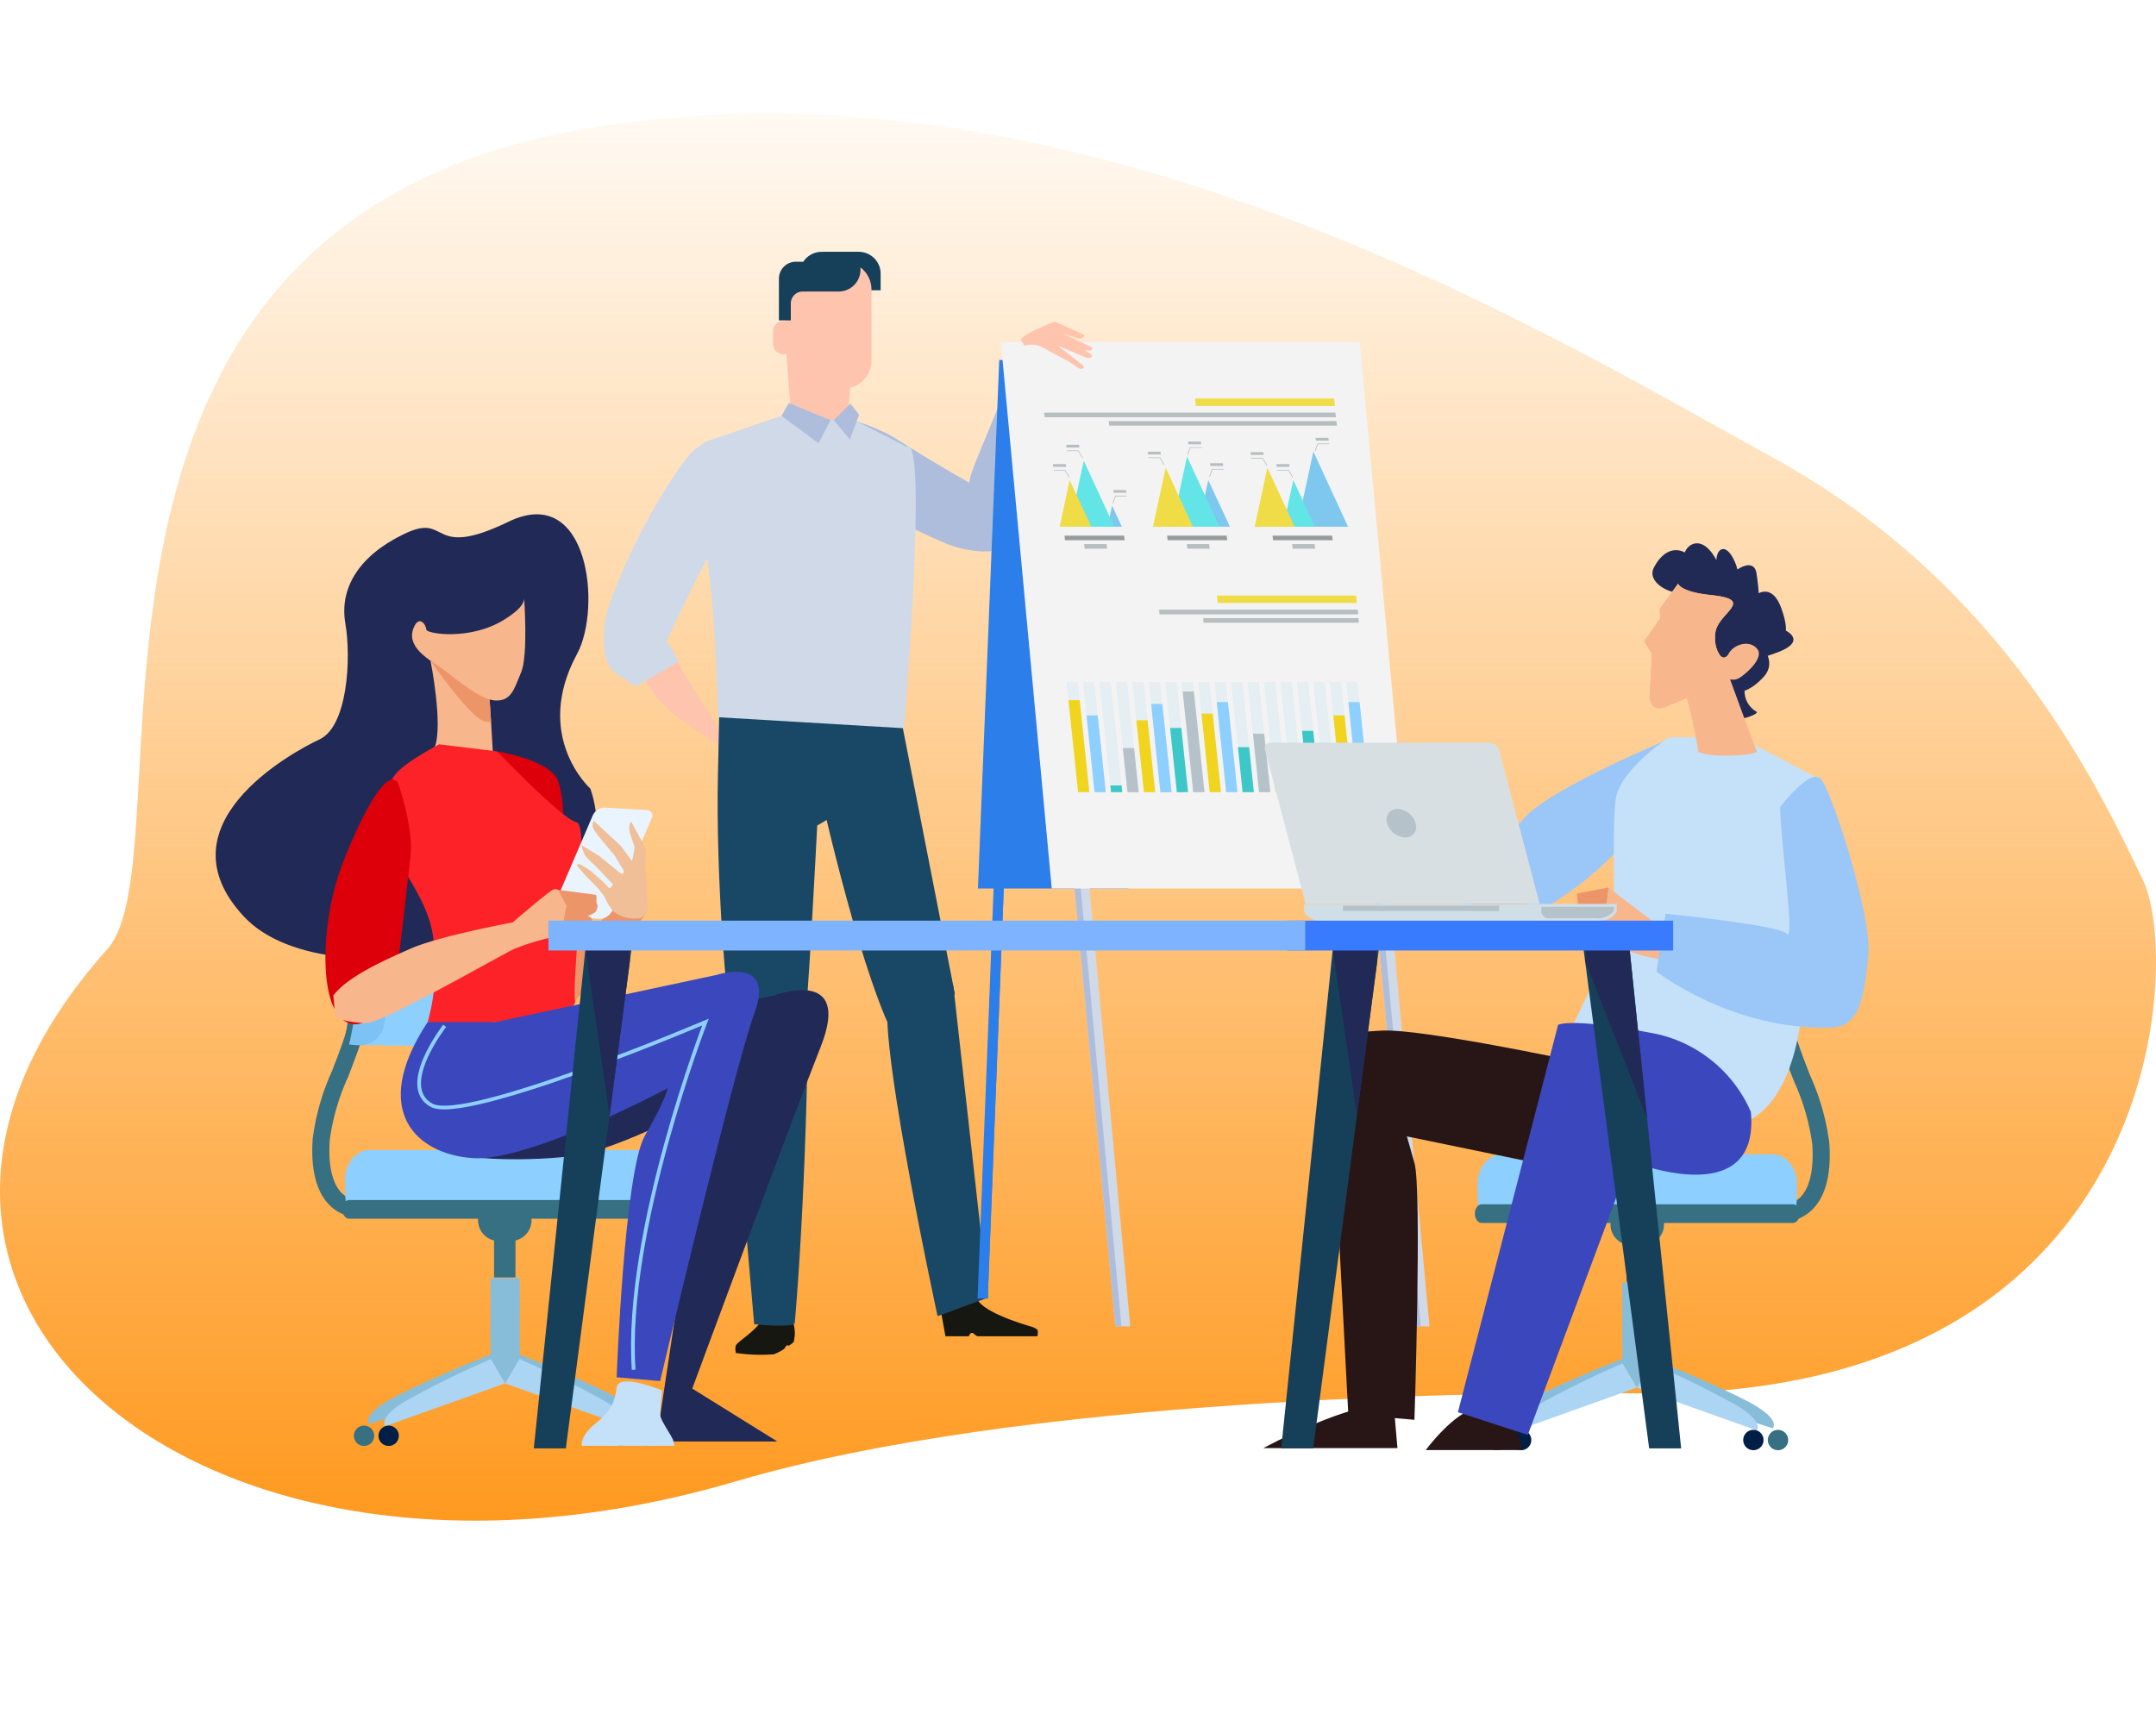 <svg xmlns="http://www.w3.org/2000/svg" xmlns:xlink="http://www.w3.org/1999/xlink" width="259" height="206" viewBox="0 0 259 206">
  <defs>
    <clipPath id="clip-path">
      <rect id="IMGP1121-1" width="259" height="206" transform="translate(456.25 4743)" fill="#212529"/>
    </clipPath>
    <linearGradient id="linear-gradient" x1="0.5" x2="0.5" y2="1" gradientUnits="objectBoundingBox">
      <stop offset="0" stop-color="#ff900a" stop-opacity="0"/>
      <stop offset="1" stop-color="#ff910d"/>
    </linearGradient>
  </defs>
  <g id="cta-case" transform="translate(-456.25 -4743)">
    <g id="マスクグループ_55" data-name="マスクグループ 55" clip-path="url(#clip-path)">
      <g id="グループ_324" data-name="グループ 324" transform="translate(-671.026 3162.467)">
        <path id="パス_436" data-name="パス 436" d="M1324.289,1747.962c-18.017-.2-73.94.368-108.652,10.581-64.364,18.937-112.465-22.587-75.487-63.937,10.334-11.556-10.994-86.32,56.517-98.441,59.262-10.636,116.088,24.248,143.724,39.429s39.019,39.667,44.329,50.712C1389.391,1696.02,1387.265,1748.68,1324.289,1747.962Z" transform="translate(0 0)" fill="url(#linear-gradient)"/>
        <g id="グループ_323" data-name="グループ 323" transform="translate(1153.186 1610.8)">
          <g id="グループ_300" data-name="グループ 300" transform="translate(46.608)">
            <g id="グループ_263" data-name="グループ 263">
              <path id="パス_438" data-name="パス 438" d="M1265.743,1645.451s-2.01,2.977,1.637,6.393c6.217,5.823,14.241,9.033,15.791,9.707s6.267,1.778,7.853-.31-3.272-5.967-3.272-5.967-5.46-3.005-10.374-6.152S1265.743,1645.451,1265.743,1645.451Z" transform="translate(-1241.904 -1626.454)" fill="#aebddc"/>
              <path id="パス_439" data-name="パス 439" d="M1307.442,1636.267s-6.027-3.014-6.529-1.506c-2.206,6.62-5.591,13.77-5.953,15.42s-.536,6.493,1.819,7.646,5.224-4.361,5.224-4.361,1.9-5.937,4.035-11.367S1307.442,1636.267,1307.442,1636.267Z" transform="translate(-1250.928 -1623.061)" fill="#aebddc"/>
              <g id="グループ_257" data-name="グループ 257">
                <path id="パス_440" data-name="パス 440" d="M1270.631,1638.421c-.146,1.742-1.083,3.253-2.068,3.323h-2.8c-.985-.07-1.922-1.581-2.067-3.323q-.346-4.311-.689-8.62c-.154-1.724.52-5.183,2.012-6.2a3.72,3.72,0,0,1,4.292,0c1.492,1.021,2.166,4.48,2.013,6.2Q1270.975,1634.11,1270.631,1638.421Z" transform="translate(-1241.229 -1619.573)" fill="#ffc4ad"/>
                <path id="パス_441" data-name="パス 441" d="M1241.692,1686.46l7.5,12.189s-11.152-5.356-10.575-10.343S1241.692,1686.46,1241.692,1686.46Z" transform="translate(-1233.783 -1638.677)" fill="#ffc4ad"/>
                <path id="パス_442" data-name="パス 442" d="M1267.222,1702.672s4.182,19.817,8.542,30.322c3.863,9.31,8.369-2.8,8.369-2.8l-7.052-36.044-11.625-.881S1264.656,1693.564,1267.222,1702.672Z" transform="translate(-1241.949 -1641.055)" fill="#194866"/>
                <path id="パス_443" data-name="パス 443" d="M1263.927,1692.824l1.427,15.435-2.014,1.184s-1.166,22.925-1.547,24.086c-2.179,6.636-7.819,2.654-8.589.442s-2.051-18.582-1.794-30.528l.256-11.946Z" transform="translate(-1237.686 -1640.513)" fill="#194866"/>
                <path id="パス_444" data-name="パス 444" d="M1272.99,1650.118l-7.478-3.814-2.009.816-5.776-.627-8.967,3.071s-1.819,2.372-.192,10.9c1.619,8.483,1.767,22.164,1.767,22.164l22.361,1.325S1275.683,1648.25,1272.99,1650.118Z" transform="translate(-1236.622 -1626.714)" fill="#cfd9e8"/>
                <path id="パス_445" data-name="パス 445" d="M1247.654,1651.215s-3.041-2.624-6.537,2.217a73.328,73.328,0,0,0-8.846,17.176c-.577,1.662-1.345,6.649.962,8.126l2.307,1.478,5.135-3-.883-1.619-.6-.738s2.691-5.912,5.576-11.267S1247.654,1651.215,1247.654,1651.215Z" transform="translate(-1231.668 -1627.997)" fill="#cfd9e8"/>
                <path id="パス_446" data-name="パス 446" d="M1268.314,1646.3l-1.444,2.762-4.457-3.264.879-1.57Z" transform="translate(-1241.056 -1626.079)" fill="#aebddc"/>
                <path id="パス_447" data-name="パス 447" d="M1273.464,1644.348l-2.014,1.986,1.944,2.336,1.111-2.978Z" transform="translate(-1243.815 -1626.117)" fill="#aebddc"/>
                <path id="パス_448" data-name="パス 448" d="M1254.552,1805.647c-.2.268-.049.977-.049.977a20.705,20.705,0,0,0,4.563.157,5.49,5.49,0,0,0,1.234-.645c.077-.049.213-.346.288-.395.138-.093.212.062.331-.02a4.017,4.017,0,0,0,.526-.407,4.113,4.113,0,0,0-.111-2.493s-2.943-1.109-3.491-.348C1256.553,1804.267,1254.982,1805.061,1254.552,1805.647Z" transform="translate(-1238.624 -1674.316)" fill="#161711"/>
                <path id="パス_449" data-name="パス 449" d="M1290.018,1800.62l.525,2.887h2.8s.154-.409.39-.409c.2,0,.459.409.731.409h7.128s.127-.608-.026-.816a2.606,2.606,0,0,0-.861-.386c-1.448-.429-5.591-1.764-6.312-3.217C1293.521,1797.319,1290.018,1800.62,1290.018,1800.62Z" transform="translate(-1249.484 -1673.205)" fill="#161711"/>
                <path id="パス_450" data-name="パス 450" d="M1261.832,1742.465a61.321,61.321,0,0,1,.8,12.534c-.085,5.2-.566,18.953-1.462,29.193-.055.627-4.872.154-4.872.154s-2.935-33.243-3.191-39.679C1253.026,1742.729,1257.985,1737.881,1261.832,1742.465Z" transform="translate(-1238.213 -1655.492)" fill="#194866"/>
                <path id="パス_451" data-name="パス 451" d="M1286.876,1745.469s-1.517-.6-5.644.595c-2.688.775,5.516,38.692,5.516,38.692l6.076-2.232-4.178-37.451Z" transform="translate(-1246.637 -1656.872)" fill="#194866"/>
                <g id="グループ_256" data-name="グループ 256" transform="translate(20.343)">
                  <path id="パス_452" data-name="パス 452" d="M1269.592,1620.1V1618.1h4.306a2.622,2.622,0,0,1,2.622,2.623v1.992h-4.306A2.621,2.621,0,0,1,1269.592,1620.1Z" transform="translate(-1263.591 -1618.104)" fill="#163f59"/>
                  <path id="長方形_199" data-name="長方形 199" d="M3.357,0H6.6A3.356,3.356,0,0,1,9.953,3.356v8.532A3.358,3.358,0,0,1,6.6,15.245H3.357A3.357,3.357,0,0,1,0,11.888V3.357A3.357,3.357,0,0,1,3.357,0Z" transform="translate(1.876 1.179)" fill="#ffc4ad"/>
                  <path id="パス_453" data-name="パス 453" d="M1267.1,1618.1a2.619,2.619,0,0,0-2.193,1.187h-.9a2.03,2.03,0,0,0-2.031,2.031v5.018h1.429v-2.04a1.431,1.431,0,0,1,1.43-1.429h4.316a2.622,2.622,0,0,0,2.622-2.622V1618.1Z" transform="translate(-1261.265 -1618.104)" fill="#163f59"/>
                  <path id="パス_454" data-name="パス 454" d="M1263.543,1631.292a1.243,1.243,0,0,0-1.244-1.243h-.1a1.243,1.243,0,0,0-1.244,1.243v1.511a1.244,1.244,0,0,0,1.244,1.244h.1a1.244,1.244,0,0,0,1.138-.741" transform="translate(-1260.953 -1621.751)" fill="#ffc4ad"/>
                </g>
              </g>
              <g id="グループ_261" data-name="グループ 261" transform="translate(44.922 10.837)">
                <g id="グループ_258" data-name="グループ 258" transform="translate(0 8.631)">
                  <path id="パス_455" data-name="パス 455" d="M1301.584,1649.17l-1.1-3.041-4.15,106.294h1.219Z" transform="translate(-1296.335 -1646.129)" fill="#2c7eea"/>
                  <path id="パス_456" data-name="パス 456" d="M1297.37,1753.212h.5l4.031-103.253-.451-1.246Z" transform="translate(-1296.651 -1646.918)" fill="#2c7eea"/>
                </g>
                <path id="パス_457" data-name="パス 457" d="M1314.476,1700.309H1296.39l2.563-63.509h18.086Z" transform="translate(-1296.352 -1634.649)" fill="#2c7eea"/>
                <g id="グループ_259" data-name="グループ 259" transform="translate(46.555 52.614)">
                  <path id="パス_458" data-name="パス 458" d="M1363.352,1711.323l1.619-1.879,6.11,65.66h-1.794Z" transform="translate(-1363.352 -1709.444)" fill="#cfd9e8"/>
                  <path id="パス_459" data-name="パス 459" d="M1370.022,1775.591h-.735l-5.935-63.781.663-.77Z" transform="translate(-1363.352 -1709.931)" fill="#aebddc"/>
                </g>
                <g id="グループ_260" data-name="グループ 260" transform="translate(10.61 52.614)">
                  <path id="パス_460" data-name="パス 460" d="M1311.609,1711.323l1.619-1.879,6.11,65.66h-1.794Z" transform="translate(-1311.609 -1709.444)" fill="#cfd9e8"/>
                  <path id="パス_461" data-name="パス 461" d="M1318.28,1775.591h-.736l-5.935-63.781.664-.77Z" transform="translate(-1311.609 -1709.931)" fill="#aebddc"/>
                </g>
                <path id="パス_462" data-name="パス 462" d="M1306.47,1699.363h43.11l-6.109-65.659h-43.112Z" transform="translate(-1297.564 -1633.704)" fill="#f3f3f3"/>
              </g>
              <g id="グループ_262" data-name="グループ 262" transform="translate(50.135 8.369)">
                <path id="パス_463" data-name="パス 463" d="M1303.867,1632.469c.425.623.37.6.37.6a2.788,2.788,0,0,1,1.759,0c.423.165,1.685.871,1.685.871l1.885,1.027.835.546s.449.345.628.336c.514-.025.3-.4.3-.4l-3.059-2.394,3.429,1.452s.471.112.615-.1,0-.263,0-.263l-3.49-2.543,1.855.552s.463.1.614-.094c.165-.213.217-.267.217-.267l-3.616-1.637S1303.442,1631.845,1303.867,1632.469Z" transform="translate(-1303.839 -1630.152)" fill="#ffc4ad"/>
                <path id="パス_464" data-name="パス 464" d="M1310.908,1633.173l2.474.883a2.158,2.158,0,0,0,.853.225.345.345,0,0,0,.348-.356l-3.6-1.691Z" transform="translate(-1305.997 -1630.788)" fill="#ffc4ad"/>
              </g>
            </g>
            <g id="グループ_268" data-name="グループ 268" transform="translate(55.606 51.678)">
              <g id="グループ_267" data-name="グループ 267">
                <g id="グループ_266" data-name="グループ 266">
                  <g id="グループ_264" data-name="グループ 264">
                    <path id="パス_465" data-name="パス 465" d="M1360.08,1692.5h1.348l1.393,13.246h-1.348Z" transform="translate(-1326.483 -1692.497)" fill="#e4eef3"/>
                    <path id="パス_466" data-name="パス 466" d="M1357.236,1692.5h1.349l1.392,13.246h-1.348Z" transform="translate(-1325.614 -1692.497)" fill="#e4eef3"/>
                    <path id="パス_467" data-name="パス 467" d="M1354.392,1692.5h1.347l1.392,13.246h-1.347Z" transform="translate(-1324.746 -1692.497)" fill="#e4eef3"/>
                    <path id="パス_468" data-name="パス 468" d="M1351.545,1692.5h1.347l1.392,13.246h-1.348Z" transform="translate(-1323.877 -1692.497)" fill="#e4eef3"/>
                    <path id="パス_469" data-name="パス 469" d="M1348.7,1692.5h1.348l1.393,13.246h-1.349Z" transform="translate(-1323.008 -1692.497)" fill="#e4eef3"/>
                    <path id="パス_470" data-name="パス 470" d="M1345.853,1692.5h1.348l1.392,13.246h-1.348Z" transform="translate(-1322.138 -1692.497)" fill="#e4eef3"/>
                    <path id="パス_471" data-name="パス 471" d="M1343.009,1692.5h1.35l1.392,13.246h-1.35Z" transform="translate(-1321.27 -1692.497)" fill="#e4eef3"/>
                    <path id="パス_472" data-name="パス 472" d="M1340.166,1692.5h1.347l1.392,13.246h-1.348Z" transform="translate(-1320.402 -1692.497)" fill="#e4eef3"/>
                    <path id="パス_473" data-name="パス 473" d="M1337.321,1692.5h1.348l1.392,13.246h-1.348Z" transform="translate(-1319.534 -1692.497)" fill="#e4eef3"/>
                    <path id="パス_474" data-name="パス 474" d="M1334.474,1692.5h1.348l1.392,13.246h-1.348Z" transform="translate(-1318.664 -1692.497)" fill="#e4eef3"/>
                    <path id="パス_475" data-name="パス 475" d="M1331.629,1692.5h1.347l1.393,13.246h-1.348Z" transform="translate(-1317.796 -1692.497)" fill="#e4eef3"/>
                    <path id="パス_476" data-name="パス 476" d="M1328.786,1692.5h1.346l1.392,13.246h-1.346Z" transform="translate(-1316.928 -1692.497)" fill="#e4eef3"/>
                    <path id="パス_477" data-name="パス 477" d="M1325.938,1692.5h1.349l1.392,13.246h-1.349Z" transform="translate(-1316.058 -1692.497)" fill="#e4eef3"/>
                    <path id="パス_478" data-name="パス 478" d="M1323.093,1692.5h1.348l1.392,13.246h-1.348Z" transform="translate(-1315.189 -1692.497)" fill="#e4eef3"/>
                    <path id="パス_479" data-name="パス 479" d="M1320.25,1692.5h1.349l1.392,13.246h-1.348Z" transform="translate(-1314.321 -1692.497)" fill="#e4eef3"/>
                    <path id="パス_480" data-name="パス 480" d="M1317.4,1692.5h1.349l1.393,13.246H1318.8Z" transform="translate(-1313.452 -1692.497)" fill="#e4eef3"/>
                    <path id="パス_481" data-name="パス 481" d="M1314.56,1692.5h1.346l1.392,13.246h-1.346Z" transform="translate(-1312.584 -1692.497)" fill="#e4eef3"/>
                    <path id="パス_482" data-name="パス 482" d="M1311.715,1692.5h1.347l1.392,13.246h-1.347Z" transform="translate(-1311.715 -1692.497)" fill="#e4eef3"/>
                  </g>
                  <g id="グループ_265" data-name="グループ 265" transform="translate(0.23 1.152)">
                    <path id="パス_483" data-name="パス 483" d="M1360.447,1695.978h1.348l1.138,10.827h-1.348Z" transform="translate(-1326.824 -1694.712)" fill="#8dcfff"/>
                    <path id="パス_484" data-name="パス 484" d="M1357.844,1698.283h1.348l.97,9.226h-1.349Z" transform="translate(-1326.03 -1695.416)" fill="#f0d41d"/>
                    <path id="パス_485" data-name="パス 485" d="M1355.614,1704.111h1.347l.544,5.178h-1.346Z" transform="translate(-1325.349 -1697.195)" fill="#b6c2c9"/>
                    <path id="パス_486" data-name="パス 486" d="M1352.434,1700.954h1.347l.775,7.371h-1.348Z" transform="translate(-1324.378 -1696.231)" fill="#3dc7c9"/>
                    <path id="パス_487" data-name="パス 487" d="M1350.392,1708.582h1.348l.218,2.072h-1.349Z" transform="translate(-1323.755 -1698.56)" fill="#8dcfff"/>
                    <path id="パス_488" data-name="パス 488" d="M1347.073,1704.1h1.348l.545,5.183h-1.348Z" transform="translate(-1322.741 -1697.193)" fill="#f0d41d"/>
                    <path id="パス_489" data-name="パス 489" d="M1343.949,1701.45h1.35l.738,7.026h-1.35Z" transform="translate(-1321.787 -1696.382)" fill="#b6c2c9"/>
                    <path id="パス_490" data-name="パス 490" d="M1341.351,1703.772h1.347l.569,5.413h-1.348Z" transform="translate(-1320.994 -1697.091)" fill="#3dc7c9"/>
                    <path id="パス_491" data-name="パス 491" d="M1337.687,1695.978h1.347l1.138,10.827h-1.348Z" transform="translate(-1319.875 -1694.712)" fill="#8dcfff"/>
                    <path id="パス_492" data-name="パス 492" d="M1335.049,1697.968h1.348l.993,9.445h-1.348Z" transform="translate(-1319.07 -1695.319)" fill="#f0d41d"/>
                    <path id="パス_493" data-name="パス 493" d="M1331.8,1694.155h1.347l1.271,12.094h-1.348Z" transform="translate(-1318.079 -1694.155)" fill="#b6c2c9"/>
                    <path id="パス_494" data-name="パス 494" d="M1329.623,1700.456h1.346l.811,7.716h-1.346Z" transform="translate(-1317.413 -1696.079)" fill="#3dc7c9"/>
                    <path id="パス_495" data-name="パス 495" d="M1326.339,1696.309h1.349l1.114,10.6h-1.349Z" transform="translate(-1316.41 -1694.813)" fill="#8dcfff"/>
                    <path id="パス_496" data-name="パス 496" d="M1323.791,1699.13h1.348l.908,8.637H1324.7Z" transform="translate(-1315.632 -1695.674)" fill="#f0d41d"/>
                    <path id="パス_497" data-name="パス 497" d="M1321.452,1703.937h1.349l.556,5.3h-1.348Z" transform="translate(-1314.918 -1697.142)" fill="#b6c2c9"/>
                    <path id="パス_498" data-name="パス 498" d="M1319.287,1710.4h1.349l.085.807h-1.349Z" transform="translate(-1314.257 -1699.116)" fill="#3dc7c9"/>
                    <path id="パス_499" data-name="パス 499" d="M1315.17,1698.3h1.347l.968,9.214h-1.346Z" transform="translate(-1313 -1695.421)" fill="#8dcfff"/>
                    <path id="パス_500" data-name="パス 500" d="M1312.047,1695.648h1.347l1.162,11.056h-1.347Z" transform="translate(-1312.047 -1694.611)" fill="#f0d41d"/>
                  </g>
                </g>
              </g>
            </g>
            <g id="グループ_299" data-name="グループ 299" transform="translate(52.914 17.616)">
              <path id="パス_501" data-name="パス 501" d="M1307.907,1646.465h34.985l-.068-.554h-34.986Z" transform="translate(-1307.839 -1644.21)" fill="#b7bec0"/>
              <path id="パス_502" data-name="パス 502" d="M1319.071,1647.923h27.355l-.068-.553H1319Z" transform="translate(-1311.248 -1644.655)" fill="#b7bec0"/>
              <g id="グループ_269" data-name="グループ 269" transform="translate(27.434 16.479)">
                <path id="パス_503" data-name="パス 503" d="M1347.4,1667.739h7.16l-.068-.554h-7.159Z" transform="translate(-1347.331 -1667.185)" fill="#969c9e"/>
                <path id="パス_504" data-name="パス 504" d="M1350.793,1669.2h2.693l-.068-.554h-2.693Z" transform="translate(-1348.367 -1667.63)" fill="#b7bec0"/>
              </g>
              <path id="パス_505" data-name="パス 505" d="M1334.038,1644.362h16.71l-.11-.9h-16.71Z" transform="translate(-1315.805 -1643.462)" fill="#f0dc46"/>
              <path id="パス_506" data-name="パス 506" d="M1327.768,1680.549h23.867l-.047-.553h-23.866Z" transform="translate(-1313.91 -1654.617)" fill="#b7bec0"/>
              <path id="パス_507" data-name="パス 507" d="M1335.383,1682.005h18.661l-.046-.553h-18.662Z" transform="translate(-1316.235 -1655.062)" fill="#b7bec0"/>
              <path id="パス_508" data-name="パス 508" d="M1337.825,1678.445h16.71l-.11-.9h-16.71Z" transform="translate(-1316.961 -1653.869)" fill="#f0dc46"/>
              <g id="グループ_276" data-name="グループ 276" transform="translate(24.779 4.732)">
                <g id="グループ_270" data-name="グループ 270" transform="translate(7.74 0.68)">
                  <path id="パス_509" data-name="パス 509" d="M1354.73,1652.187l.3-.854h1.344l-.01-.08h-1.395l-.007.023-.309.877Z" transform="translate(-1354.652 -1651.253)" fill="#b7bec0"/>
                </g>
                <g id="グループ_271" data-name="グループ 271" transform="translate(7.824)">
                  <path id="パス_510" data-name="パス 510" d="M1354.814,1650.607h1.544l-.04-.333h-1.544Z" transform="translate(-1354.773 -1650.274)" fill="#b7bec0"/>
                </g>
                <g id="グループ_272" data-name="グループ 272" transform="translate(3.197 3.838)">
                  <path id="パス_511" data-name="パス 511" d="M1349.976,1656.733l-.509-.853h-1.345l-.01-.081h1.4l.014.023.523.876Z" transform="translate(-1348.112 -1655.799)" fill="#b7bec0"/>
                </g>
                <g id="グループ_273" data-name="グループ 273" transform="translate(3.114 3.158)">
                  <path id="パス_512" data-name="パス 512" d="M1349.578,1655.152h-1.545l-.041-.332h1.545Z" transform="translate(-1347.992 -1654.821)" fill="#b7bec0"/>
                </g>
                <g id="グループ_274" data-name="グループ 274" transform="translate(0.084 2.398)">
                  <path id="パス_513" data-name="パス 513" d="M1345.494,1654.659l-.509-.854h-1.345l-.01-.081h1.4l.013.023.524.877Z" transform="translate(-1343.63 -1653.725)" fill="#b7bec0"/>
                </g>
                <g id="グループ_275" data-name="グループ 275" transform="translate(0 1.718)">
                  <path id="パス_514" data-name="パス 514" d="M1345.1,1653.08h-1.545l-.041-.332h1.545Z" transform="translate(-1343.51 -1652.747)" fill="#b7bec0"/>
                </g>
                <path id="パス_515" data-name="パス 515" d="M1353.538,1652.625l-.976,4.523-.976,4.524h6.125l-2.086-4.524Z" transform="translate(-1345.976 -1650.992)" fill="#7ec8ef" style="mix-blend-mode: multiply;isolation: isolate"/>
                <path id="パス_516" data-name="パス 516" d="M1350.4,1657.574l-.605,2.8-.605,2.8h3.8l-1.293-2.8Z" transform="translate(-1345.245 -1652.503)" fill="#63e4e6" style="mix-blend-mode: multiply;isolation: isolate"/>
                <path id="パス_517" data-name="パス 517" d="M1345.776,1655.452l-.764,3.542-.764,3.541h4.794l-1.633-3.541Z" transform="translate(-1343.735 -1651.855)" fill="#f0dc46" style="mix-blend-mode: multiply;isolation: isolate"/>
              </g>
              <g id="グループ_277" data-name="グループ 277" transform="translate(14.772 16.479)">
                <path id="パス_518" data-name="パス 518" d="M1329.172,1667.739h7.161l-.068-.554h-7.16Z" transform="translate(-1329.105 -1667.185)" fill="#969c9e"/>
                <path id="パス_519" data-name="パス 519" d="M1332.568,1669.2h2.693l-.068-.554H1332.5Z" transform="translate(-1330.141 -1667.63)" fill="#b7bec0"/>
              </g>
              <g id="グループ_287" data-name="グループ 287" transform="translate(12.444 5.175)">
                <g id="グループ_280" data-name="グループ 280" transform="translate(4.754)">
                  <g id="グループ_278" data-name="グループ 278" transform="translate(0 0.681)">
                    <path id="パス_520" data-name="パス 520" d="M1332.674,1652.825l.3-.853h1.344l-.01-.08h-1.395l-.009.022-.308.878Z" transform="translate(-1332.598 -1651.892)" fill="#b7bec0"/>
                  </g>
                  <g id="グループ_279" data-name="グループ 279" transform="translate(0.084)">
                    <path id="パス_521" data-name="パス 521" d="M1332.759,1651.245h1.544l-.041-.333h-1.544Z" transform="translate(-1332.718 -1650.912)" fill="#b7bec0"/>
                  </g>
                </g>
                <g id="グループ_283" data-name="グループ 283" transform="translate(7.401 2.604)">
                  <g id="グループ_281" data-name="グループ 281" transform="translate(0 0.681)">
                    <path id="パス_522" data-name="パス 522" d="M1336.485,1656.574l.3-.854h1.344l-.01-.08h-1.394l-.008.023-.309.876Z" transform="translate(-1336.407 -1655.641)" fill="#b7bec0"/>
                  </g>
                  <g id="グループ_282" data-name="グループ 282" transform="translate(0.085)">
                    <path id="パス_523" data-name="パス 523" d="M1336.57,1654.993h1.544l-.041-.333h-1.543Z" transform="translate(-1336.53 -1654.661)" fill="#b7bec0"/>
                  </g>
                </g>
                <g id="グループ_286" data-name="グループ 286" transform="translate(0 1.22)">
                  <g id="グループ_284" data-name="グループ 284" transform="translate(0.084 0.679)">
                    <path id="パス_524" data-name="パス 524" d="M1327.738,1654.58l-.509-.854h-1.345l-.01-.08h1.4l.014.023.523.877Z" transform="translate(-1325.874 -1653.646)" fill="#b7bec0"/>
                  </g>
                  <g id="グループ_285" data-name="グループ 285">
                    <path id="パス_525" data-name="パス 525" d="M1327.339,1653h-1.545l-.041-.332h1.545Z" transform="translate(-1325.754 -1652.668)" fill="#b7bec0"/>
                  </g>
                </g>
                <path id="パス_526" data-name="パス 526" d="M1335.688,1657.574l-.6,2.8-.6,2.8h3.8l-1.293-2.8Z" transform="translate(-1328.418 -1652.946)" fill="#7ec8ef" style="mix-blend-mode: multiply;isolation: isolate"/>
                <path id="パス_527" data-name="パス 527" d="M1331.751,1653.508l-.91,4.216-.909,4.217h5.708l-1.945-4.217Z" transform="translate(-1327.029 -1651.705)" fill="#63e4e6" style="mix-blend-mode: multiply;isolation: isolate"/>
                <path id="パス_528" data-name="パス 528" d="M1328.19,1655.452l-.764,3.542-.763,3.541h4.794l-1.633-3.541Z" transform="translate(-1326.031 -1652.299)" fill="#f0dc46" style="mix-blend-mode: multiply;isolation: isolate"/>
              </g>
              <g id="グループ_288" data-name="グループ 288" transform="translate(2.444 16.479)">
                <path id="パス_529" data-name="パス 529" d="M1311.426,1667.739h7.16l-.068-.554h-7.16Z" transform="translate(-1311.358 -1667.185)" fill="#969c9e"/>
                <path id="パス_530" data-name="パス 530" d="M1314.821,1669.2h2.692l-.068-.554h-2.692Z" transform="translate(-1312.395 -1667.63)" fill="#b7bec0"/>
              </g>
              <g id="グループ_298" data-name="グループ 298" transform="translate(1.048 5.563)">
                <g id="グループ_291" data-name="グループ 291" transform="translate(7.169 5.43)">
                  <g id="グループ_289" data-name="グループ 289" transform="translate(0 0.68)">
                    <path id="パス_531" data-name="パス 531" d="M1319.744,1661.2l.3-.853h1.344l-.01-.08h-1.394l-.009.022-.308.876Z" transform="translate(-1319.668 -1660.267)" fill="#b7bec0"/>
                  </g>
                  <g id="グループ_290" data-name="グループ 290" transform="translate(0.083)">
                    <path id="パス_532" data-name="パス 532" d="M1319.828,1659.62h1.544l-.041-.333h-1.545Z" transform="translate(-1319.787 -1659.287)" fill="#b7bec0"/>
                  </g>
                </g>
                <g id="グループ_294" data-name="グループ 294" transform="translate(0 2.327)">
                  <g id="グループ_292" data-name="グループ 292" transform="translate(0.084 0.68)">
                    <path id="パス_533" data-name="パス 533" d="M1311.333,1656.733l-.51-.853h-1.344l-.01-.081h1.4l.014.023.524.876Z" transform="translate(-1309.468 -1655.799)" fill="#b7bec0"/>
                  </g>
                  <g id="グループ_293" data-name="グループ 293">
                    <path id="パス_534" data-name="パス 534" d="M1310.933,1655.152h-1.545l-.041-.332h1.545Z" transform="translate(-1309.348 -1654.821)" fill="#b7bec0"/>
                  </g>
                </g>
                <g id="グループ_297" data-name="グループ 297" transform="translate(1.599)">
                  <g id="グループ_295" data-name="グループ 295" transform="translate(0.084 0.68)">
                    <path id="パス_535" data-name="パス 535" d="M1313.633,1653.383l-.509-.854h-1.345l-.01-.08h1.395l.014.023.523.878Z" transform="translate(-1311.769 -1652.449)" fill="#b7bec0"/>
                  </g>
                  <g id="グループ_296" data-name="グループ 296">
                    <path id="パス_536" data-name="パス 536" d="M1313.234,1651.8h-1.544l-.041-.333h1.545Z" transform="translate(-1311.649 -1651.47)" fill="#b7bec0"/>
                  </g>
                </g>
                <path id="パス_537" data-name="パス 537" d="M1319.353,1661.991l-.274,1.27-.274,1.27h1.72l-.586-1.27Z" transform="translate(-1312.235 -1654.683)" fill="#7ec8ef" style="mix-blend-mode: multiply;isolation: isolate"/>
                <path id="パス_538" data-name="パス 538" d="M1313.937,1654.223l-.856,3.968-.855,3.969h5.372l-1.829-3.969Z" transform="translate(-1310.226 -1652.311)" fill="#63e4e6" style="mix-blend-mode: multiply;isolation: isolate"/>
                <path id="パス_539" data-name="パス 539" d="M1311.72,1657.574l-.6,2.8-.6,2.8h3.8l-1.294-2.8Z" transform="translate(-1309.703 -1653.334)" fill="#f0dc46" style="mix-blend-mode: multiply;isolation: isolate"/>
              </g>
            </g>
          </g>
          <g id="グループ_308" data-name="グループ 308" transform="translate(125.846 35.018)">
            <path id="パス_540" data-name="パス 540" d="M1405.049,1702.3s-14.475,5.962-17.58,9.616-8.771,7.614-7.279,10.135,5.094,3.384,6.13,2.724S1404.263,1716.29,1405.049,1702.3Z" transform="translate(-1356.18 -1678.831)" fill="#9ac7f7"/>
            <g id="グループ_306" data-name="グループ 306" transform="translate(25.421 38.885)">
              <g id="グループ_301" data-name="グループ 301" transform="translate(35.078 7.511)">
                <path id="パス_541" data-name="パス 541" d="M1434.469,1770.486a5.382,5.382,0,0,0,3.56-1.287c1.789-1.555,2.563-4.323,2.3-8.221a28.551,28.551,0,0,0-2.307-8.12c-1.847-4.747-3.939-10.127-2.845-17.242l-2.032-.313c-1.177,7.661,1.117,13.56,2.959,18.3a26.778,26.778,0,0,1,2.175,7.509c.21,3.164-.336,5.417-1.583,6.517a3.407,3.407,0,0,1-2.718.764l-.413,2.015A4.734,4.734,0,0,0,1434.469,1770.486Z" transform="translate(-1432.825 -1735.302)" fill="#367082"/>
              </g>
              <g id="グループ_304" data-name="グループ 304" transform="translate(1.378 49.925)">
                <g id="グループ_302" data-name="グループ 302" transform="translate(1.632 9.086)">
                  <path id="パス_542" data-name="パス 542" d="M1411.615,1809.438l-2,3.054,16.822,5.388s1.124-1.074-3-3.232C1418.625,1812.133,1411.615,1809.438,1411.615,1809.438Z" transform="translate(-1393.668 -1809.438)" fill="#88bdda"/>
                  <path id="パス_543" data-name="パス 543" d="M1401.619,1809.438l2,3.054-16.821,5.388s-1.123-1.074,3-3.232C1394.611,1812.133,1401.619,1809.438,1401.619,1809.438Z" transform="translate(-1386.661 -1809.438)" fill="#88bdda"/>
                </g>
                <rect id="長方形_200" data-name="長方形 200" width="3.515" height="12.515" transform="translate(16.326)" fill="#88bdda"/>
                <g id="グループ_303" data-name="グループ 303" transform="translate(3.56 9.73)">
                  <path id="パス_544" data-name="パス 544" d="M1412.064,1810.365l-1.713,2.914,14.4,5.142s.961-1.025-2.57-3.086A112.568,112.568,0,0,0,1412.064,1810.365Z" transform="translate(-1395.823 -1810.365)" fill="#acd5f4"/>
                  <path id="パス_545" data-name="パス 545" d="M1402.243,1810.365l1.712,2.914-14.4,5.142s-.961-1.025,2.571-3.086A112.482,112.482,0,0,1,1402.243,1810.365Z" transform="translate(-1389.437 -1810.365)" fill="#acd5f4"/>
                </g>
                <path id="パス_546" data-name="パス 546" d="M1428.733,1823.092a1.221,1.221,0,1,0,1.22-1.224A1.221,1.221,0,0,0,1428.733,1823.092Z" transform="translate(-1397.875 -1804.148)" fill="#001f46"/>
                <path id="パス_547" data-name="パス 547" d="M1388.567,1823.092a1.222,1.222,0,1,0,1.223-1.224A1.223,1.223,0,0,0,1388.567,1823.092Z" transform="translate(-1385.611 -1804.148)" fill="#001f46"/>
                <path id="パス_548" data-name="パス 548" d="M1432.989,1823.092a1.222,1.222,0,1,0,1.221-1.224A1.22,1.22,0,0,0,1432.989,1823.092Z" transform="translate(-1399.175 -1804.148)" fill="#367082"/>
                <path id="パス_549" data-name="パス 549" d="M1384.312,1823.092a1.221,1.221,0,1,0,1.222-1.224A1.221,1.221,0,0,0,1384.312,1823.092Z" transform="translate(-1384.312 -1804.148)" fill="#367082"/>
              </g>
              <rect id="長方形_201" data-name="長方形 201" width="2.571" height="4.501" transform="translate(18.222 45.338)" fill="#367082"/>
              <path id="パス_550" data-name="パス 550" d="M1405.783,1785.232a2.507,2.507,0,0,0,2.506,2.506h1.415a2.507,2.507,0,0,0,2.506-2.506h0a2.507,2.507,0,0,0-2.506-2.508h-1.415a2.506,2.506,0,0,0-2.506,2.508Z" transform="translate(-1389.49 -1742.271)" fill="#367082"/>
              <path id="パス_551" data-name="パス 551" d="M1382.856,1780.339c-.06-.3-.094-2.146-.094-2.463,0-2.025,1.307-3.665,2.923-3.665h32.568c1.612,0,2.922,1.64,2.922,3.665,0,.317-.035,2.168-.1,2.463Z" transform="translate(-1382.46 -1739.672)" fill="#8dcfff"/>
              <path id="パス_552" data-name="パス 552" d="M1421.343,1783.968c0,.62-.361,1.124-.81,1.124h-37.395c-.449,0-.81-.5-.81-1.124h0c0-.619.361-1.121.81-1.121h37.395c.449,0,.81.5.81,1.121Z" transform="translate(-1382.328 -1742.308)" fill="#367082"/>
              <g id="グループ_305" data-name="グループ 305" transform="translate(18.868)">
                <path id="パス_553" data-name="パス 553" d="M1427.813,1746.353c-.8.059-5.909.149-6.788.16-5.589.068-10.4-.981-10.669-2.358a47.686,47.686,0,0,1-.145-17.308c.239-1.375,5.123-2.424,10.83-2.354.9.011,6.107.1,6.926.162A46.839,46.839,0,0,0,1427.813,1746.353Z" transform="translate(-1409.49 -1724.49)" fill="#8dcfff"/>
                <path id="パス_554" data-name="パス 554" d="M1435.881,1724.727c.625.008,1.062.3.975.663a46.77,46.77,0,0,0-.175,20.375c.079.36-.354.656-.966.664h0c-.612.009-1.179-.279-1.255-.638a46.827,46.827,0,0,1,.133-20.425c.084-.361.66-.646,1.289-.638Z" transform="translate(-1416.79 -1724.563)" fill="#367082"/>
                <path id="パス_555" data-name="パス 555" d="M1435.168,1746.377a13.952,13.952,0,0,1-1.466.1,2.942,2.942,0,0,1-2.714-2.413,46.9,46.9,0,0,1,.079-17.044,3,3,0,0,1,2.781-2.413,14.429,14.429,0,0,1,1.491.1A46.774,46.774,0,0,0,1435.168,1746.377Z" transform="translate(-1415.827 -1724.526)" fill="#7dc2f5"/>
              </g>
            </g>
            <path id="パス_556" data-name="パス 556" d="M1417.131,1748.718s7.832,1.362,9.535-13.963,2.213-27.584,2.213-27.584l-9.705-5.108h-8.514s-5.66,3.742-6.342,7.147.212,15.669-.81,18.052-4.768,10.217-4.768,10.217Z" transform="translate(-1361.919 -1678.758)" fill="#c5e1f9"/>
            <path id="パス_557" data-name="パス 557" d="M1412.032,1733.6l-6.162-4.686-1.133-.862s-2.153,2.989-1.377,5.061,6.852,3.657,7.88,3.525S1412.032,1733.6,1412.032,1733.6Z" transform="translate(-1363.278 -1686.693)" fill="#f7b68b"/>
            <path id="パス_558" data-name="パス 558" d="M1399.984,1728.767l.349,4.443,2.691.95.734-6.107Z" transform="translate(-1362.298 -1686.693)" fill="#ec9568"/>
            <path id="パス_559" data-name="パス 559" d="M1386.79,1728.39s-4.045-.676-4.918.191c-.618.613-.161,3.476-.161,3.476s4.563.558,5.152-.056S1390.068,1729.648,1386.79,1728.39Z" transform="translate(-1356.669 -1686.719)" fill="#ec9568"/>
            <path id="パス_560" data-name="パス 560" d="M1428.579,1712.565s3.583-4.81,4.895-3.4,6.211,16.584,5.7,21.335-.98,8.41-4.4,8.53c-11.942.416-21.053-6.731-21.053-6.731l1.1-6.945s13.582,1.347,14.566,2.4S1428.733,1717.682,1428.579,1712.565Z" transform="translate(-1366.492 -1680.847)" fill="#9ac7f7"/>
            <path id="パス_561" data-name="パス 561" d="M1422.255,1675.106s-4.039.465-5.35-1.038,2.418-1.113.776.05-5.446-.724-4.5-2.625,2.491-2.751,4.045-1.7.327,1.706-.277.654,1.626-3.723,3.684-.071,1.013,3.968.274,1.532.773-4.034,2.017-1.182-.492,4.329-.975,3.051,3.218-4.111,3.583-1.657.686,5.4-1.187,5.49,2.306-6.495,4.177-1.266-1.627,3.723-1.8,2.54,6.333.834,1.392,2.713-3.127-.287-3.583-1.479,4.264,1.842,1.833,4.48-4.835,2.226-4.416-.466,3.287-1.377,2.449.872a2.852,2.852,0,0,0,1.135,3.742c.54.215-3.391,1.977-4.224-.145S1419.1,1675.969,1422.255,1675.106Z" transform="translate(-1366.282 -1668.514)" fill="#212a54"/>
            <path id="パス_562" data-name="パス 562" d="M1413.531,1679.654l-.056-1.123,2.212-3.046s.2.984,3.931,1.373c5.558.58.747,2.149.536,4.588a3.529,3.529,0,0,0,.6,2.679,18.928,18.928,0,0,1-4.01,5.193c-.013-.055-.02-.085-.02-.085l-2.357,1c-2.357,1-2.085-1.552-2.085-1.552l.273-4.738-.936-1.521Z" transform="translate(-1365.849 -1670.642)" fill="#f7b68b"/>
            <path id="パス_563" data-name="パス 563" d="M1413.531,1679.654l-.056-1.123,2.212-3.046s.2.984,3.931,1.373c5.558.58.747,2.149.536,4.588s.995,3.593,1.6,2.459,2.521-1.714,3.439-.568-1.671,3.262-2.254,3.534a1.409,1.409,0,0,1-1.01.116s2.121,5.834,3.218,8.716c-.6.421-5.215.771-7.038,0a53.578,53.578,0,0,0-1.39-6.471l-2.357,1c-2.357,1-2.085-1.552-2.085-1.552l.273-4.738-.936-1.521Z" transform="translate(-1365.849 -1670.642)" fill="#f7b68b"/>
            <g id="グループ_307" data-name="グループ 307" transform="translate(0 57.644)">
              <path id="パス_564" data-name="パス 564" d="M1384.511,1819.7l.908,3.405h-11.578s3.178-4.313,5.9-4.995A5.245,5.245,0,0,1,1384.511,1819.7Z" transform="translate(-1354.316 -1771.794)" fill="#281617"/>
              <path id="パス_565" data-name="パス 565" d="M1386.559,1756.429s-18.162-3.86-22.93-3.632-6.13.681-6.13,4.313,2.043,41.774,2.043,41.774l7.946.681s.908-27.7,0-30.876l-.909-3.178,22.022,4.54Z" transform="translate(-1349.327 -1751.889)" fill="#281617"/>
              <path id="パス_566" data-name="パス 566" d="M1414.586,1762.164a16.178,16.178,0,0,0-12.26-9.535c-9.535-1.817-10.9-.908-10.9-.908l-12.032,46.541,8.4,2.724,12.26-32.92S1415.721,1774.424,1414.586,1762.164Z" transform="translate(-1356.012 -1751.494)" fill="#3b47bc"/>
              <path id="パス_567" data-name="パス 567" d="M1361.4,1817.487l.454,5.221h-16.12S1356.632,1816.805,1361.4,1817.487Z" transform="translate(-1345.734 -1771.627)" fill="#281617"/>
            </g>
          </g>
          <g id="グループ_317" data-name="グループ 317" transform="translate(0 31.534)">
            <g id="グループ_314" data-name="グループ 314" transform="translate(11.602 41.858)">
              <g id="グループ_309" data-name="グループ 309" transform="translate(0 7.511)">
                <path id="パス_568" data-name="パス 568" d="M1187.187,1769.749a5.382,5.382,0,0,1-3.56-1.287c-1.789-1.555-2.563-4.323-2.3-8.222a28.568,28.568,0,0,1,2.306-8.119c1.849-4.747,3.939-10.127,2.845-17.242l2.033-.313c1.177,7.661-1.118,13.56-2.959,18.3a26.754,26.754,0,0,0-2.175,7.509c-.21,3.163.336,5.417,1.583,6.517a3.406,3.406,0,0,0,2.718.764l.412,2.015A4.815,4.815,0,0,1,1187.187,1769.749Z" transform="translate(-1181.276 -1734.565)" fill="#367082"/>
              </g>
              <g id="グループ_312" data-name="グループ 312" transform="translate(4.998 49.925)">
                <g id="グループ_310" data-name="グループ 310" transform="translate(1.722 9.086)">
                  <path id="パス_569" data-name="パス 569" d="M1205.907,1808.7l2,3.054-16.822,5.388s-1.125-1.074,3-3.232C1198.9,1811.4,1205.907,1808.7,1205.907,1808.7Z" transform="translate(-1190.949 -1808.701)" fill="#88bdda"/>
                  <path id="パス_570" data-name="パス 570" d="M1215.9,1808.7l-2,3.054,16.821,5.388s1.123-1.074-3-3.232C1222.911,1811.4,1215.9,1808.7,1215.9,1808.7Z" transform="translate(-1197.957 -1808.701)" fill="#88bdda"/>
                </g>
                <rect id="長方形_202" data-name="長方形 202" width="3.515" height="12.515" transform="translate(16.417)" fill="#88bdda"/>
                <g id="グループ_311" data-name="グループ 311" transform="translate(3.65 9.73)">
                  <path id="パス_571" data-name="パス 571" d="M1206.531,1809.628l1.714,2.914-14.4,5.142s-.961-1.025,2.57-3.086A112.574,112.574,0,0,1,1206.531,1809.628Z" transform="translate(-1193.725 -1809.628)" fill="#acd5f4"/>
                  <path id="パス_572" data-name="パス 572" d="M1216.352,1809.628l-1.712,2.914,14.4,5.142s.961-1.025-2.572-3.086A112.379,112.379,0,0,0,1216.352,1809.628Z" transform="translate(-1200.111 -1809.628)" fill="#acd5f4"/>
                </g>
                <path id="パス_573" data-name="パス 573" d="M1195.171,1822.355a1.221,1.221,0,1,1-1.221-1.224A1.221,1.221,0,0,1,1195.171,1822.355Z" transform="translate(-1189.77 -1803.411)" fill="#001f46"/>
                <path id="パス_574" data-name="パス 574" d="M1235.336,1822.355a1.222,1.222,0,1,1-1.223-1.224A1.223,1.223,0,0,1,1235.336,1822.355Z" transform="translate(-1202.033 -1803.411)" fill="#001f46"/>
                <path id="パス_575" data-name="パス 575" d="M1190.914,1822.355a1.222,1.222,0,1,1-1.221-1.224A1.221,1.221,0,0,1,1190.914,1822.355Z" transform="translate(-1188.47 -1803.411)" fill="#367082"/>
                <path id="パス_576" data-name="パス 576" d="M1239.592,1822.355a1.221,1.221,0,1,1-1.222-1.224A1.221,1.221,0,0,1,1239.592,1822.355Z" transform="translate(-1203.334 -1803.411)" fill="#367082"/>
              </g>
              <rect id="長方形_203" data-name="長方形 203" width="2.571" height="4.5" transform="translate(21.841 45.338)" fill="#367082"/>
              <path id="パス_577" data-name="パス 577" d="M1216.369,1784.495a2.507,2.507,0,0,1-2.506,2.506h-1.415a2.507,2.507,0,0,1-2.506-2.506h0a2.507,2.507,0,0,1,2.506-2.508h1.415a2.507,2.507,0,0,1,2.506,2.508Z" transform="translate(-1190.028 -1741.534)" fill="#367082"/>
              <path id="パス_578" data-name="パス 578" d="M1225.237,1779.6c.06-.3.094-2.146.094-2.464,0-2.024-1.307-3.664-2.922-3.664h-32.568c-1.613,0-2.922,1.64-2.922,3.664,0,.318.035,2.169.1,2.464Z" transform="translate(-1182.999 -1738.935)" fill="#8dcfff"/>
              <path id="パス_579" data-name="パス 579" d="M1186.486,1783.231c0,.62.361,1.124.81,1.124h37.395c.449,0,.811-.5.811-1.124h0c0-.619-.361-1.122-.811-1.122H1187.3c-.449,0-.81.5-.81,1.122Z" transform="translate(-1182.867 -1741.571)" fill="#367082"/>
              <g id="グループ_313" data-name="グループ 313" transform="translate(3.688)">
                <path id="パス_580" data-name="パス 580" d="M1189.042,1745.616c.8.059,5.909.149,6.788.161,5.589.067,10.4-.982,10.669-2.358a47.7,47.7,0,0,0,.145-17.308c-.239-1.375-5.123-2.424-10.83-2.354-.9.011-6.107.1-6.927.162A46.829,46.829,0,0,1,1189.042,1745.616Z" transform="translate(-1187.288 -1723.753)" fill="#8dcfff"/>
                <path id="パス_581" data-name="パス 581" d="M1187.571,1723.99c-.625.008-1.062.3-.975.663a46.771,46.771,0,0,1,.176,20.375c-.079.36.353.656.965.663h0c.612.009,1.179-.279,1.256-.639a46.824,46.824,0,0,0-.133-20.424c-.084-.361-.661-.647-1.289-.638Z" transform="translate(-1186.585 -1723.826)" fill="#367082"/>
                <path id="パス_582" data-name="パス 582" d="M1187.571,1745.64a14.084,14.084,0,0,0,1.466.1,2.942,2.942,0,0,0,2.714-2.413,46.9,46.9,0,0,0-.079-17.044,3,3,0,0,0-2.781-2.413,14.411,14.411,0,0,0-1.491.1A46.779,46.779,0,0,1,1187.571,1745.64Z" transform="translate(-1186.834 -1723.788)" fill="#7dc2f5"/>
              </g>
            </g>
            <g id="グループ_316" data-name="グループ 316">
              <path id="パス_583" data-name="パス 583" d="M1209.583,1696.459s-6.97-6.26-1.594-16.193c2.98-5.507,1.417-20.552-8.23-15.883s-7.036-1.152-12.483,1.445-7.86,6.5-7.127,10.766.257,12.382-3.093,13.945-19.4,10.3-9.056,21.328S1215.957,1714.8,1209.583,1696.459Z" transform="translate(-1164.574 -1663.498)" fill="#212957"/>
              <path id="パス_584" data-name="パス 584" d="M1201.726,1688.823s1.532,7.662.511,10.387,6.981.681,6.981.681-.34-6.3-.511-7.662S1201.726,1688.823,1201.726,1688.823Z" transform="translate(-1175.918 -1671.23)" fill="#f7b68b"/>
              <path id="パス_585" data-name="パス 585" d="M1208.707,1692.228c-.17-1.362-6.981-3.405-6.981-3.405s4.952,7.181,6.641,7.322a3.084,3.084,0,0,0,.633-.009C1208.9,1694.517,1208.785,1692.854,1208.707,1692.228Z" transform="translate(-1175.918 -1671.23)" fill="#ec9568"/>
              <path id="パス_586" data-name="パス 586" d="M1211.988,1677.793s.511,6.981-.341,9.025-1.192,3.575-3.235,3.405-5.278-3.235-7.151-4.427-3.236-2.554-2.554-4.257,1.532-.34,1.532.17,5.278,1.362,9.365-1.191C1210.625,1679.879,1212.158,1678.815,1211.988,1677.793Z" transform="translate(-1174.941 -1667.863)" fill="#f7b68b"/>
              <path id="パス_587" data-name="パス 587" d="M1212.329,1743.061l16.38-13.292s3.13.343,1.66,2.342-11.178,13.738-11.178,13.738S1209.278,1750.349,1212.329,1743.061Z" transform="translate(-1178.977 -1683.733)" fill="#ec9568"/>
              <path id="パス_588" data-name="パス 588" d="M1213.334,1752.816l29.741-6.358s9.535-3.633,5.675,6.13-15.438,41.092-15.438,41.092l10.216,6.356H1229l6.13-40.865s-10.67,5.9-16.346,6.584-17.027.681-16.573-2.27S1213.334,1752.816,1213.334,1752.816Z" transform="translate(-1176.061 -1688.627)" fill="#212957"/>
              <path id="パス_589" data-name="パス 589" d="M1237.519,1814.572s-.227,2.214-.227,2.9,1.475,2.611,1.589,3.178l.113.568H1227.87s-.227-1.135,1.589-2.61,2.384-2.5,2.61-4.371S1237.519,1814.572,1237.519,1814.572Z" transform="translate(-1183.897 -1709.292)" fill="#c5e1f9"/>
              <path id="パス_590" data-name="パス 590" d="M1213.24,1704.508s6.47,1.022,7.322,3.576a12.7,12.7,0,0,1,.51,5.278C1221.073,1714.554,1212.9,1709.106,1213.24,1704.508Z" transform="translate(-1179.43 -1676.02)" fill="#dd000b"/>
              <path id="パス_591" data-name="パス 591" d="M1200.424,1703.283l6.981.851s7.832,8.173,9.535,8.514-.591,18.986-.17,21.511c.227,1.362-6.13,1.987-9.535,2.5a39.467,39.467,0,0,1-8.173,0,24.6,24.6,0,0,0,.511-11.068c-1.192-5.618-6.471-9.875-5.279-13.792S1192.081,1707.88,1200.424,1703.283Z" transform="translate(-1173.595 -1675.646)" fill="#fd2227"/>
              <path id="パス_592" data-name="パス 592" d="M1192.259,1709.741s1.873,5.279,1.532,8.684-1.362,11.749-1.362,11.749-2.044,9.705-5.959,8.513-3.576-12.26-.851-19.241S1191.067,1708.038,1192.259,1709.741Z" transform="translate(-1170.368 -1677.506)" fill="#dd000b"/>
              <path id="パス_593" data-name="パス 593" d="M1228.51,1727.592l-5.011-.281a.694.694,0,0,1-.593-1.059l4.747-11.07a1.625,1.625,0,0,1,1.452-.944l5.011.281a.694.694,0,0,1,.593,1.059l-4.747,11.07A1.627,1.627,0,0,1,1228.51,1727.592Z" transform="translate(-1182.359 -1678.99)" fill="#eaf4fe"/>
              <path id="パス_594" data-name="パス 594" d="M1184.927,1741.1s.171,1.958.171,2.383,1.873.936,3.831.936,16.431-8.343,17.793-8.939a30.787,30.787,0,0,1,5.278-1.532c.767-.086,1.363-2.214.937-3.576a3.737,3.737,0,0,0-.993-1.949.711.711,0,0,0-.795.076c-.936.6-4.683,3.831-4.683,3.831s-8.769,1.618-12.259,3.15S1186.63,1738.882,1184.927,1741.1Z" transform="translate(-1170.788 -1683.293)" fill="#f7b68b"/>
              <path id="パス_595" data-name="パス 595" d="M1228.3,1729.046l-4.484-.588.993,1.949-.6,2.98,2.469.426s.341-.426-.085-.6-1.022-.426-1.022-.426,1.192-.17,1.7-.256.6-.255.6-.511-.511-.426-.511-.426.936-.34,1.021-.6.256-.6.085-.851S1228.558,1729.216,1228.3,1729.046Z" transform="translate(-1182.663 -1683.332)" fill="#ec9568"/>
              <g id="グループ_315" data-name="グループ 315" transform="translate(43.409 36.835)">
                <path id="パス_596" data-name="パス 596" d="M1235.268,1722.4l-2.128-2.865-3.234-3.016s-.413.452.088,1.2,2.386,2.938,2.386,2.938l.925,1.539.188.313S1234.807,1723.861,1235.268,1722.4Z" transform="translate(-1227.882 -1716.523)" fill="#f0bf97"/>
                <path id="パス_597" data-name="パス 597" d="M1232.982,1723.107s.023.981-.192,1.052-.513-.267-.977-.629-1.831-1.5-1.831-1.5l-2.119-1.284a3.979,3.979,0,0,0,.418,1.248,16.255,16.255,0,0,0,1.292,1.278l1.912,2.025s1.554,1.231,1.727.9.021-.838.356-1.027S1234.679,1724.292,1232.982,1723.107Z" transform="translate(-1227.307 -1717.813)" fill="#f0bf97"/>
                <path id="パス_598" data-name="パス 598" d="M1230.159,1726.08l-1.342-1.183s-1.557-1.112-1.655-.921l-.1.191s.334.447.8.963c.177.2.988,1.037,1.2,1.23.763.7,1.4,1.757,1.539,1.83S1232.445,1728.3,1230.159,1726.08Z" transform="translate(-1227.063 -1718.792)" fill="#f0bf97"/>
                <path id="パス_599" data-name="パス 599" d="M1238.028,1722.683l.046-2.826-1.764-3.221s-.438.5-.063,1.6.372,1.224.487,1.345a9.584,9.584,0,0,1-.355,1.937S1237.895,1723.281,1238.028,1722.683Z" transform="translate(-1229.821 -1716.557)" fill="#f0bf97"/>
                <path id="パス_600" data-name="パス 600" d="M1234.458,1725.863l1.459-1.667s.921.054.876,1.85a28.064,28.064,0,0,0,.151,3.474s-.453,1.1-1.209,1.069a4.325,4.325,0,0,1-2.818-.738,5.575,5.575,0,0,1-1.381-2.477c-.147-.484.6-.29.911-.5.374-.252.359-.852.661-.929A5.3,5.3,0,0,1,1234.458,1725.863Z" transform="translate(-1228.423 -1718.866)" fill="#f0bf97"/>
              </g>
              <path id="パス_601" data-name="パス 601" d="M1199.814,1748.671h8.173L1234.55,1743s7.038-2.27,4.541,4.54-11.352,44.271-11.352,44.271l-5.222-.454s.908-24.746,3.405-29.06,2.725-5.676,2.725-5.676-16.573,8.854-23.384,8.4S1192.776,1759.341,1199.814,1748.671Z" transform="translate(-1174.348 -1687.66)" fill="#3b47bc"/>
              <path id="パス_602" data-name="パス 602" d="M1202.826,1751.779s-5.676,7.266-1.589,9.536,32.919-9.989,32.919-9.989-9.762,25.2-8.627,41.773" transform="translate(-1175.317 -1690.314)" fill="none" stroke="#8dcfff" stroke-miterlimit="10" stroke-width="0.445"/>
            </g>
          </g>
          <g id="グループ_322" data-name="グループ 322" transform="translate(38.217 58.98)">
            <g id="グループ_320" data-name="グループ 320" transform="translate(87.815)">
              <path id="パス_603" data-name="パス 603" d="M1390.342,1731.827l.015-.028-.015-.907h-37.556v.907a.047.047,0,0,0,0,.028l.1.169a2.465,2.465,0,0,0,2.34.928H1387.9a2.465,2.465,0,0,0,2.34-.928Z" transform="translate(-1348.072 -1711.522)" fill="#d0dee6"/>
              <path id="パス_604" data-name="パス 604" d="M1393.819,1732.136a.036.036,0,0,0,0,.025l.094.137a1.525,1.525,0,0,0,.549.461h5.711a2.6,2.6,0,0,0,2.252-.75l.09-.138a.207.207,0,0,0,.017-.023l-.01-.447h-8.7Z" transform="translate(-1360.6 -1711.678)" fill="#b6c2c9"/>
              <g id="グループ_318" data-name="グループ 318" transform="translate(9.384 19.579)">
                <rect id="長方形_204" data-name="長方形 204" width="18.765" height="0.641" fill="#b6c2c9"/>
              </g>
              <g id="グループ_319" data-name="グループ 319">
                <path id="パス_605" data-name="パス 605" d="M1379.012,1722.344l-4.87-18.453a1.224,1.224,0,0,0-1.114-.883H1346.68a.657.657,0,0,0-.649.883l4.869,18.453Z" transform="translate(-1346.001 -1703.008)" fill="#d7dfe2"/>
                <path id="パス_606" data-name="パス 606" d="M1370.546,1716.176a1.271,1.271,0,0,1-1.256,1.706,2.376,2.376,0,0,1-2.157-1.706,1.271,1.271,0,0,1,1.256-1.708A2.374,2.374,0,0,1,1370.546,1716.176Z" transform="translate(-1352.435 -1706.507)" fill="#b6c2c9"/>
              </g>
            </g>
            <g id="グループ_321" data-name="グループ 321" transform="translate(0 21.378)">
              <path id="パス_607" data-name="パス 607" d="M1223.433,1798.076h-3.845l6.343-61.424h5.573Z" transform="translate(-1219.588 -1734.659)" fill="#163f59"/>
              <path id="パス_608" data-name="パス 608" d="M1233.858,1739.484l-2.445,18.6-2.9-20.047.142-1.386h4.872Z" transform="translate(-1222.313 -1734.659)" fill="#212957"/>
              <path id="パス_609" data-name="パス 609" d="M1352.68,1798.076h-3.843l6.342-61.424h5.573Z" transform="translate(-1259.052 -1734.659)" fill="#163f59"/>
              <path id="パス_610" data-name="パス 610" d="M1363.1,1739.484l-2.444,18.6-2.9-20.047.144-1.386h4.871Z" transform="translate(-1261.776 -1734.659)" fill="#212957"/>
              <path id="パス_611" data-name="パス 611" d="M1408.918,1798.076h3.844l-6.342-61.424h-5.574Z" transform="translate(-1274.932 -1734.659)" fill="#163f59"/>
              <path id="パス_612" data-name="パス 612" d="M1401.381,1739.484l7.46,18.956-2.115-20.4-.142-1.386h-4.872Z" transform="translate(-1275.095 -1734.659)" fill="#212957"/>
              <rect id="長方形_205" data-name="長方形 205" width="46.344" height="3.589" transform="translate(90.524)" fill="#387bff"/>
              <rect id="長方形_206" data-name="長方形 206" width="90.908" height="3.589" transform="translate(1.76)" fill="#7eb3ff"/>
            </g>
          </g>
        </g>
      </g>
    </g>
  </g>
</svg>
